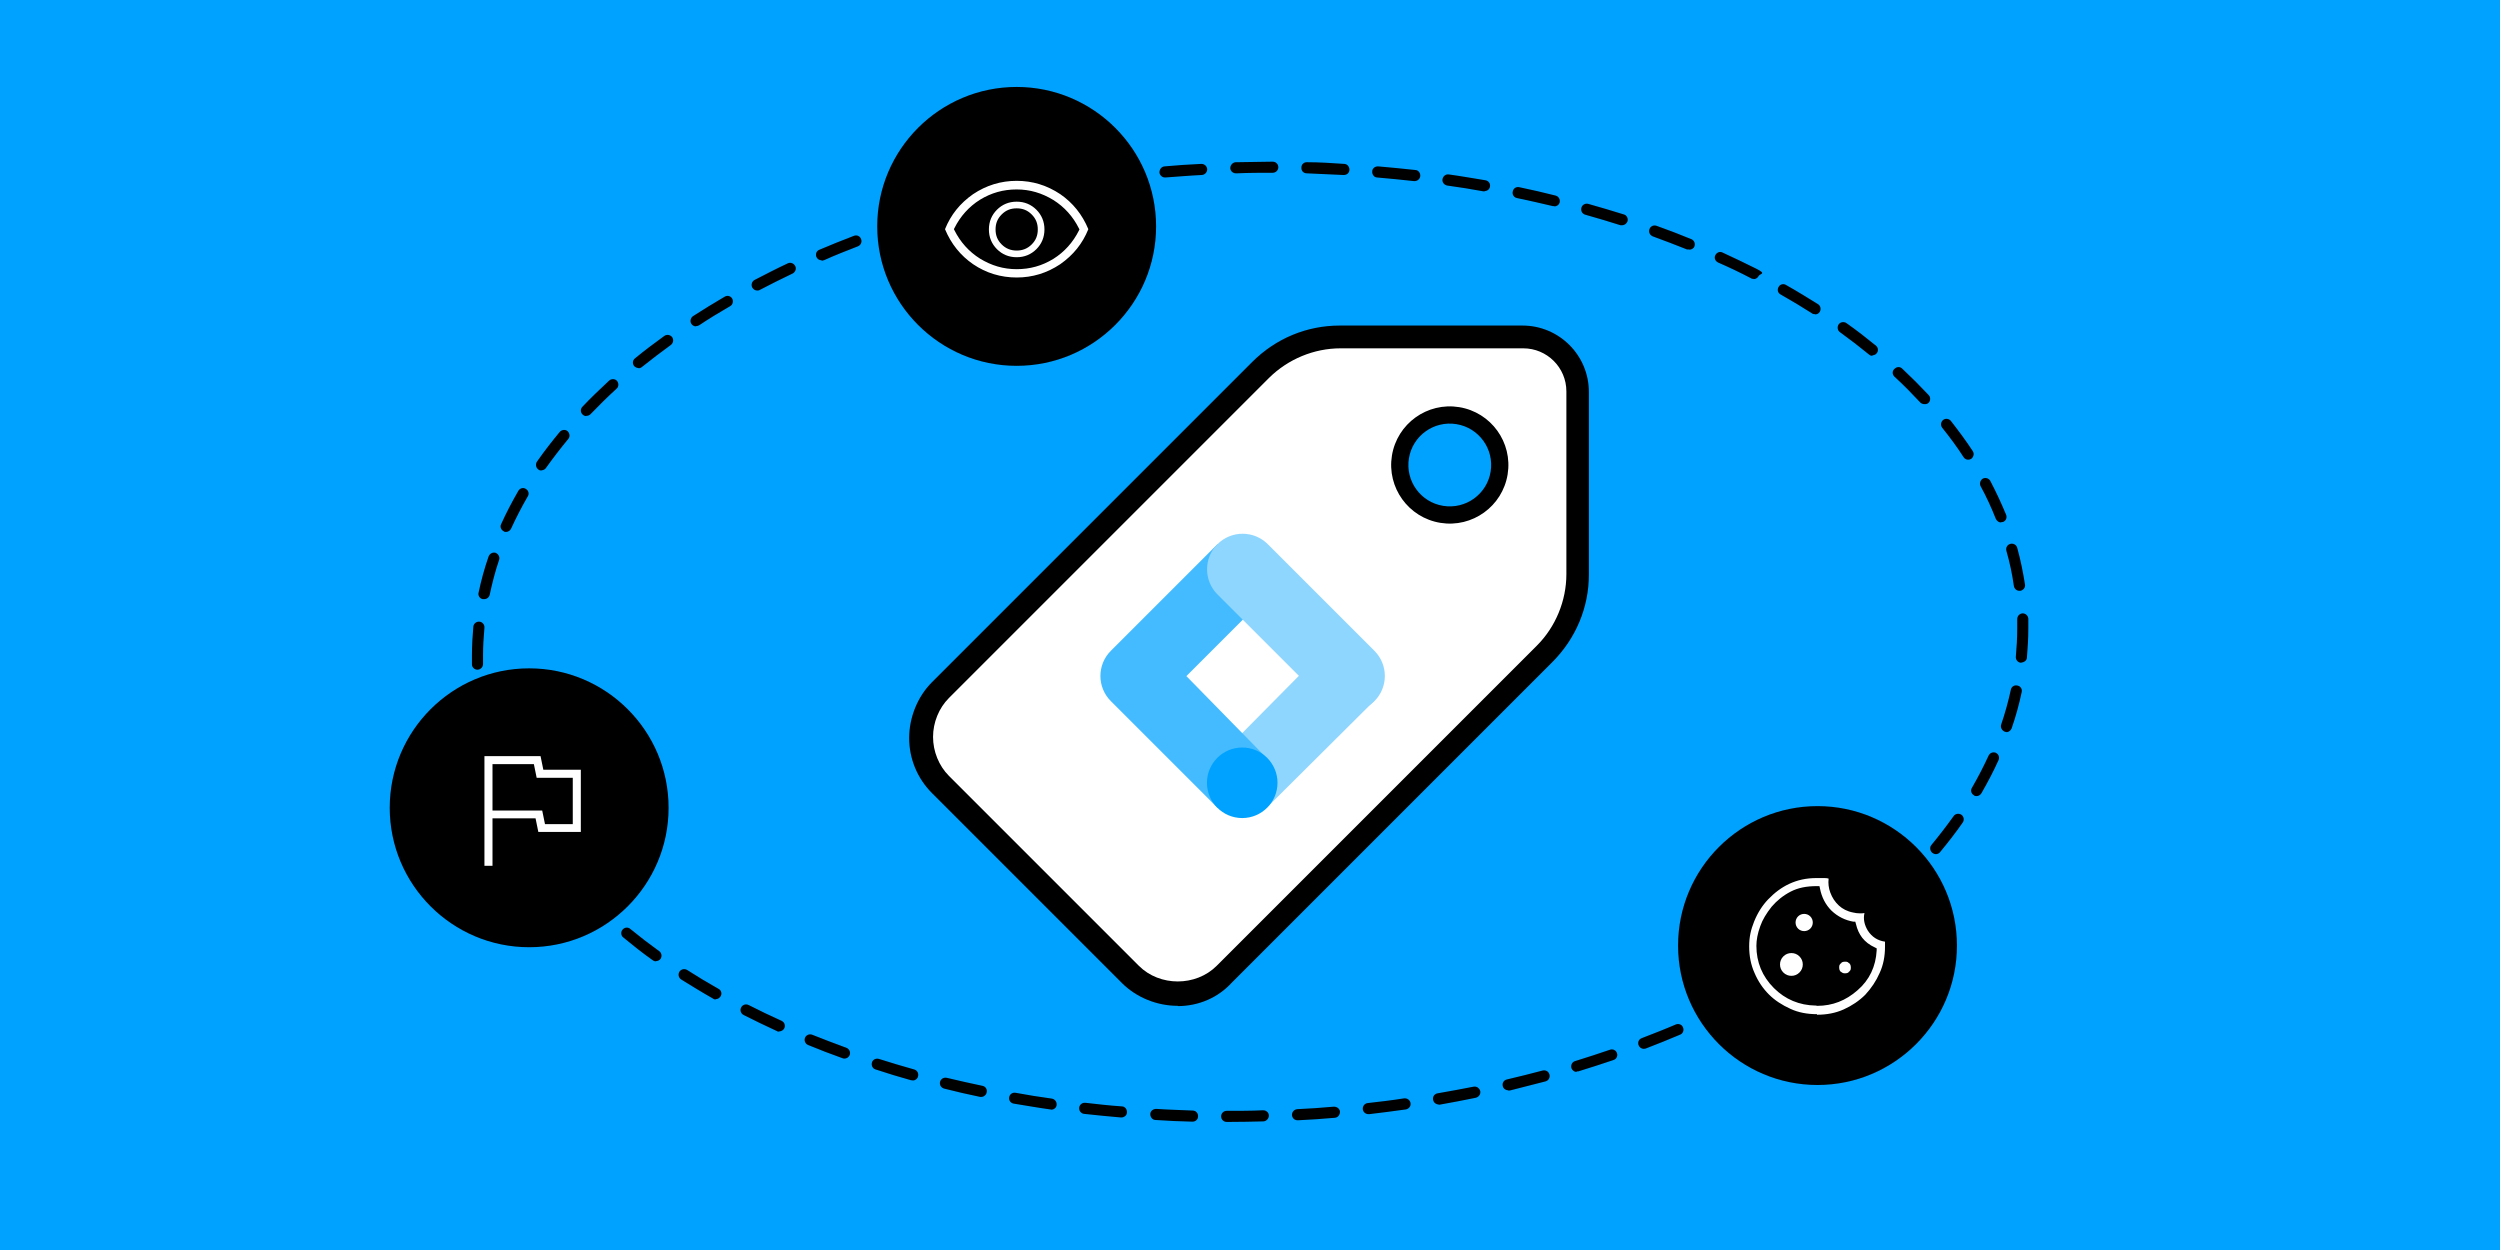 <svg width="900" height="450" viewBox="0 0 900 450" fill="none" xmlns="http://www.w3.org/2000/svg">
<rect x="0" y="0" width="900" height="450" fill="#333333" stroke="none"/>
<g clip-path="url(#clip0_1066_66927)">
<path d="M900 0H0V450H900V0Z" fill="#00A2FF"/>
<path d="M441.898 403.899H441.598C440.498 403.899 439.598 402.999 439.598 401.899C439.598 400.799 440.498 399.899 441.598 399.899H441.898C446.198 399.899 450.498 399.899 454.698 399.699H454.798C455.898 399.699 456.798 400.599 456.798 401.599C456.798 402.599 455.998 403.599 454.898 403.699C450.598 403.799 446.198 403.899 441.998 403.899H441.898ZM429.298 403.799C424.898 403.699 420.398 403.499 415.998 403.199C414.898 403.199 414.098 402.199 414.098 401.099C414.098 399.999 415.098 399.199 416.198 399.199C420.598 399.499 424.998 399.599 429.398 399.799C430.498 399.799 431.398 400.799 431.298 401.899C431.298 402.999 430.398 403.799 429.298 403.799ZM467.098 403.299C465.998 403.299 465.198 402.499 465.098 401.399C465.098 400.299 465.898 399.399 466.998 399.299C471.398 399.099 475.798 398.799 480.198 398.399C481.298 398.399 482.298 399.099 482.398 400.199C482.398 401.299 481.698 402.299 480.598 402.399C476.198 402.799 471.698 403.099 467.298 403.299H467.098ZM403.798 402.299H403.598C399.198 401.899 394.698 401.499 390.298 400.999C389.198 400.899 388.398 399.899 388.498 398.799C388.598 397.699 389.598 396.899 390.698 396.999C394.998 397.499 399.498 397.999 403.898 398.299C404.998 398.299 405.798 399.399 405.698 400.499C405.698 401.499 404.698 402.299 403.698 402.299H403.798ZM492.598 401.099C491.598 401.099 490.698 400.299 490.598 399.299C490.498 398.199 491.298 397.199 492.398 397.099C496.798 396.599 501.198 396.099 505.498 395.399C506.598 395.299 507.598 395.999 507.798 397.099C507.998 398.199 507.198 399.199 506.098 399.399C501.698 399.999 497.298 400.599 492.898 401.099H492.598ZM378.398 399.399H378.098C373.698 398.799 369.298 397.999 364.898 397.299C363.798 397.099 363.098 396.099 363.298 394.999C363.498 393.899 364.498 393.199 365.598 393.399C369.898 394.199 374.298 394.899 378.698 395.499C379.798 395.699 380.498 396.699 380.398 397.799C380.298 398.799 379.398 399.499 378.398 399.499V399.399ZM517.898 397.599C516.898 397.599 516.098 396.899 515.898 395.899C515.698 394.799 516.398 393.799 517.498 393.599C521.798 392.899 526.198 391.999 530.498 391.199C531.598 390.999 532.598 391.699 532.898 392.799C533.098 393.899 532.398 394.899 531.298 395.199C526.998 396.099 522.598 396.899 518.198 397.699H517.898V397.599ZM353.298 394.899H352.898C348.498 393.999 344.198 392.999 339.898 391.899C338.798 391.599 338.198 390.599 338.398 389.499C338.698 388.399 339.698 387.799 340.798 387.999C344.998 388.999 349.398 389.999 353.698 390.899C354.798 391.099 355.498 392.199 355.198 393.299C354.998 394.199 354.198 394.899 353.198 394.899H353.298ZM542.898 392.499C541.998 392.499 541.198 391.899 540.998 390.999C540.698 389.899 541.398 388.799 542.498 388.599C546.798 387.599 551.098 386.499 555.298 385.399C556.398 385.099 557.498 385.699 557.798 386.799C558.098 387.899 557.498 388.999 556.398 389.299C552.098 390.399 547.798 391.499 543.498 392.599H542.898V392.499ZM328.498 388.899H327.998C323.698 387.699 319.398 386.399 315.198 384.999C314.098 384.699 313.598 383.499 313.898 382.499C314.198 381.399 315.398 380.899 316.398 381.199C320.498 382.499 324.798 383.799 329.098 384.999C330.198 385.299 330.798 386.399 330.498 387.499C330.298 388.399 329.398 388.999 328.598 388.999H328.498V388.899ZM567.598 385.899C566.698 385.899 565.998 385.299 565.698 384.499C565.398 383.399 565.998 382.299 566.998 381.999C571.198 380.699 575.498 379.299 579.598 377.899C580.598 377.499 581.798 378.099 582.098 379.099C582.498 380.099 581.898 381.299 580.898 381.599C576.698 382.999 572.498 384.399 568.198 385.699H567.598V385.899ZM304.098 381.099C303.898 381.099 303.598 381.099 303.398 380.999C299.198 379.499 294.998 377.899 290.898 376.199C289.898 375.799 289.398 374.599 289.798 373.599C290.198 372.599 291.398 372.099 292.398 372.499C296.398 374.099 300.598 375.699 304.698 377.199C305.698 377.599 306.298 378.699 305.898 379.799C305.598 380.599 304.798 381.099 303.998 381.099H304.098ZM591.798 377.599C590.998 377.599 590.198 377.099 589.898 376.299C589.498 375.299 589.898 374.099 591.098 373.699C595.198 372.099 599.398 370.499 603.298 368.799C604.298 368.399 605.498 368.799 605.898 369.899C606.298 370.899 605.898 372.099 604.798 372.499C600.798 374.199 596.598 375.899 592.398 377.499C592.198 377.499 591.898 377.599 591.698 377.599H591.798ZM280.498 371.399C280.198 371.399 279.898 371.399 279.698 371.199C275.598 369.299 271.598 367.399 267.698 365.399C266.698 364.899 266.298 363.699 266.798 362.699C267.298 361.699 268.498 361.299 269.498 361.799C273.398 363.799 277.398 365.699 281.398 367.499C282.398 367.999 282.798 369.099 282.398 370.099C282.098 370.799 281.298 371.299 280.598 371.299H280.498V371.399ZM615.298 367.599C614.498 367.599 613.798 367.199 613.498 366.499C612.998 365.499 613.498 364.299 614.498 363.799C618.498 361.899 622.498 359.899 626.298 357.899C627.298 357.399 628.498 357.799 628.998 358.699C629.498 359.699 628.998 360.899 628.198 361.399C624.298 363.399 620.298 365.399 616.198 367.399C615.898 367.499 615.598 367.599 615.298 367.599ZM257.698 359.799C257.398 359.799 256.998 359.799 256.698 359.499C252.798 357.299 248.898 354.899 245.198 352.599C244.298 351.999 243.998 350.799 244.598 349.799C245.198 348.899 246.398 348.599 247.398 349.199C250.998 351.499 254.798 353.799 258.698 355.999C259.698 356.499 259.998 357.799 259.398 358.699C258.998 359.299 258.398 359.699 257.698 359.699V359.799ZM637.898 355.799C637.198 355.799 636.498 355.399 636.198 354.799C635.598 353.799 635.998 352.599 636.898 352.099C640.698 349.899 644.498 347.599 648.098 345.199C648.998 344.599 650.298 344.899 650.898 345.799C651.498 346.699 651.198 347.999 650.298 348.599C646.598 350.999 642.798 353.299 638.898 355.599C638.598 355.799 638.198 355.899 637.898 355.899V355.799ZM236.198 346.099C235.798 346.099 235.398 345.999 234.998 345.699C231.298 343.099 227.798 340.299 224.398 337.499C223.498 336.799 223.398 335.499 224.098 334.699C224.798 333.799 226.098 333.699 226.898 334.399C230.198 337.099 233.698 339.799 237.298 342.399C238.198 342.999 238.398 344.299 237.798 345.199C237.398 345.699 236.798 345.999 236.198 345.999V346.099ZM659.398 341.899C658.798 341.899 658.198 341.599 657.798 341.099C657.198 340.199 657.398 338.999 658.298 338.299C661.898 335.699 665.398 332.999 668.798 330.299C669.698 329.599 670.898 329.699 671.598 330.599C672.298 331.499 672.198 332.699 671.298 333.399C667.898 336.199 664.298 338.899 660.598 341.499C660.198 341.799 659.798 341.899 659.398 341.899ZM216.398 329.899C215.898 329.899 215.398 329.699 214.998 329.399C211.698 326.299 208.498 323.099 205.498 319.899C204.698 319.099 204.798 317.799 205.598 317.099C206.398 316.299 207.698 316.399 208.398 317.199C211.298 320.299 214.398 323.499 217.698 326.499C218.498 327.299 218.598 328.499 217.798 329.299C216.998 330.099 216.898 329.899 216.298 329.899H216.398ZM679.198 325.899C678.698 325.899 678.098 325.699 677.698 325.199C676.998 324.399 676.998 323.099 677.698 322.399C680.998 319.399 684.198 316.299 687.098 313.199C687.898 312.399 689.098 312.399 689.898 313.199C690.698 313.999 690.698 315.199 689.898 315.999C686.898 319.199 683.598 322.299 680.298 325.399C679.898 325.699 679.398 325.899 678.998 325.899H679.198ZM199.098 311.199C198.498 311.199 197.898 310.899 197.498 310.399C194.698 306.799 191.998 303.199 189.598 299.499C188.998 298.599 189.298 297.299 190.198 296.699C191.098 296.099 192.398 296.399 192.998 297.299C195.298 300.899 197.898 304.399 200.698 307.899C201.398 308.799 201.198 309.999 200.398 310.699C199.998 310.999 199.598 311.099 199.198 311.099H199.098V311.199ZM696.898 307.499C696.398 307.499 695.998 307.299 695.598 306.999C694.798 306.299 694.598 304.999 695.298 304.199C698.098 300.799 700.798 297.299 703.298 293.799C703.898 292.899 705.198 292.699 706.098 293.299C706.998 293.899 707.198 295.199 706.598 296.099C704.098 299.699 701.298 303.299 698.398 306.799C697.998 307.299 697.398 307.499 696.898 307.499ZM185.098 289.899C184.398 289.899 183.698 289.499 183.298 288.799C181.198 284.799 179.298 280.699 177.698 276.599C177.298 275.599 177.698 274.399 178.798 273.999C179.798 273.599 180.998 273.999 181.398 275.099C182.998 279.099 184.798 283.099 186.798 286.899C187.298 287.899 186.898 289.099 185.998 289.599C185.698 289.799 185.398 289.799 185.098 289.799V289.899ZM711.598 286.599C711.298 286.599 710.898 286.599 710.598 286.299C709.598 285.699 709.298 284.499 709.898 283.599C712.098 279.799 714.098 275.899 715.898 271.999C716.398 270.999 717.498 270.599 718.498 270.999C719.498 271.499 719.898 272.599 719.498 273.599C717.698 277.599 715.598 281.599 713.298 285.599C712.898 286.199 712.298 286.599 711.598 286.599ZM175.698 266.199C174.798 266.199 173.998 265.599 173.798 264.699C172.598 260.399 171.698 255.899 170.998 251.499C170.798 250.399 171.598 249.399 172.698 249.199C173.798 248.999 174.798 249.799 174.998 250.899C175.598 255.199 176.498 259.399 177.698 263.599C177.998 264.699 177.398 265.799 176.298 266.099H175.698V266.199ZM722.298 263.499C722.098 263.499 721.898 263.499 721.698 263.399C720.698 262.999 720.098 261.899 720.398 260.899C721.798 256.799 722.998 252.499 723.898 248.299C724.098 247.199 725.198 246.499 726.298 246.799C727.398 246.999 728.098 248.099 727.798 249.199C726.898 253.499 725.698 257.899 724.198 262.199C723.898 262.999 723.098 263.599 722.298 263.599V263.499ZM171.898 241.099C170.798 241.099 169.898 240.199 169.898 239.199V235.899C169.898 232.499 170.098 228.999 170.398 225.599C170.498 224.499 171.498 223.699 172.598 223.799C173.698 223.899 174.498 224.899 174.398 225.999C174.098 229.299 173.898 232.599 173.898 235.899C173.898 239.199 173.898 237.799 173.898 238.799V238.999C173.898 240.099 173.098 240.999 171.998 241.099H171.898ZM727.698 238.599H727.498C726.398 238.499 725.598 237.499 725.698 236.399C725.998 233.099 726.198 229.699 726.198 226.299C726.198 222.899 726.198 224.399 726.198 223.399V222.899C726.198 221.799 726.998 220.899 728.098 220.799C729.198 220.799 730.098 221.599 730.198 222.699V226.199C730.198 229.699 729.998 233.199 729.698 236.699C729.698 237.699 728.698 238.499 727.698 238.499V238.599ZM174.198 215.699H173.798C172.698 215.499 171.998 214.399 172.298 213.299C173.198 208.999 174.398 204.599 175.898 200.299C176.298 199.299 177.398 198.699 178.398 198.999C179.398 199.399 179.998 200.499 179.698 201.499C178.298 205.599 177.198 209.899 176.298 214.099C176.098 214.999 175.298 215.699 174.298 215.699H174.198ZM726.998 212.699C725.998 212.699 725.198 211.999 724.998 210.999C724.398 206.699 723.498 202.499 722.298 198.299C721.998 197.199 722.598 196.099 723.698 195.799C724.798 195.499 725.898 196.099 726.198 197.199C727.398 201.499 728.298 205.999 728.998 210.399C729.198 211.499 728.398 212.499 727.298 212.699H726.998ZM182.198 191.499C181.898 191.499 181.598 191.499 181.398 191.299C180.398 190.799 179.898 189.699 180.398 188.699C182.198 184.699 184.298 180.699 186.598 176.699C187.198 175.699 188.398 175.399 189.298 175.999C190.298 176.599 190.598 177.799 189.998 178.699C187.798 182.499 185.798 186.399 183.998 190.299C183.698 190.999 182.898 191.499 182.198 191.499ZM720.398 188.099C719.598 188.099 718.898 187.599 718.498 186.799C716.898 182.799 715.098 178.799 712.998 174.999C712.498 173.999 712.998 172.799 713.798 172.299C714.798 171.799 715.998 172.199 716.498 173.099C718.598 177.099 720.498 181.199 722.198 185.299C722.598 186.299 722.198 187.499 721.098 187.899C720.898 187.899 720.598 187.999 720.398 187.999V188.099ZM194.898 169.399C194.498 169.399 194.098 169.299 193.798 168.999C192.898 168.399 192.698 167.099 193.298 166.199C195.798 162.599 198.598 158.999 201.498 155.499C202.198 154.699 203.498 154.499 204.298 155.199C205.098 155.899 205.298 157.199 204.598 157.999C201.798 161.399 199.098 164.899 196.598 168.399C196.198 168.999 195.598 169.299 194.998 169.299L194.898 169.399ZM708.598 165.499C707.898 165.499 707.298 165.199 706.898 164.599C704.598 160.999 701.998 157.499 699.198 153.999C698.498 153.099 698.698 151.899 699.498 151.199C700.398 150.499 701.598 150.699 702.298 151.499C705.098 155.099 707.798 158.699 710.198 162.399C710.798 163.299 710.498 164.599 709.598 165.199C709.298 165.399 708.898 165.499 708.498 165.499H708.598ZM211.098 149.799C210.598 149.799 210.098 149.599 209.698 149.199C208.898 148.399 208.898 147.199 209.698 146.399C212.698 143.199 215.998 140.099 219.298 136.999C220.098 136.299 221.398 136.299 222.098 137.099C222.798 137.899 222.798 139.199 221.998 139.899C218.698 142.899 215.598 145.999 212.598 149.099C212.198 149.499 211.698 149.699 211.198 149.699H211.098V149.799ZM692.798 145.499C692.298 145.499 691.698 145.299 691.298 144.899C688.398 141.799 685.298 138.599 681.998 135.599C681.198 134.799 681.098 133.599 681.998 132.799C682.798 131.999 683.998 131.899 684.798 132.699C688.098 135.799 691.298 138.999 694.298 142.199C695.098 142.999 694.998 144.299 694.298 144.999C693.898 145.399 693.398 145.499 692.898 145.499H692.798ZM229.898 132.499C229.298 132.499 228.698 132.199 228.298 131.799C227.598 130.899 227.698 129.699 228.598 128.999C231.998 126.199 235.598 123.499 239.198 120.899C240.098 120.299 241.298 120.499 241.998 121.399C242.598 122.299 242.398 123.499 241.498 124.199C237.898 126.799 234.398 129.499 230.998 132.199C230.598 132.499 230.198 132.599 229.698 132.599H229.898V132.499ZM674.098 128.099C673.698 128.099 673.198 127.999 672.798 127.599C669.498 124.899 665.998 122.199 662.398 119.599C661.498 118.999 661.298 117.699 661.898 116.799C662.498 115.899 663.798 115.699 664.698 116.299C668.398 118.899 671.998 121.699 675.298 124.399C676.198 125.099 676.298 126.399 675.598 127.199C675.198 127.699 674.598 127.899 674.098 127.899V128.099ZM250.598 117.499C249.898 117.499 249.298 117.199 248.898 116.599C248.298 115.699 248.598 114.399 249.498 113.799C253.198 111.399 256.998 109.099 260.898 106.799C261.898 106.199 263.098 106.599 263.598 107.499C264.098 108.399 263.798 109.699 262.898 110.199C259.098 112.399 255.298 114.699 251.698 117.099C251.398 117.299 250.998 117.399 250.598 117.399V117.499ZM653.398 113.099C652.998 113.099 652.698 113.099 652.298 112.799C648.698 110.499 644.898 108.199 640.998 105.999C639.998 105.499 639.698 104.199 640.298 103.299C640.798 102.299 642.098 101.999 642.998 102.599C646.898 104.799 650.798 107.199 654.498 109.499C655.398 110.099 655.698 111.299 655.098 112.299C654.698 112.899 654.098 113.199 653.398 113.199V113.099ZM272.598 104.599C271.898 104.599 271.198 104.199 270.798 103.499C270.298 102.499 270.698 101.299 271.598 100.799C275.498 98.799 279.498 96.699 283.598 94.799C284.598 94.299 285.798 94.799 286.298 95.799C286.798 96.799 286.298 97.999 285.298 98.499C281.298 100.399 277.298 102.399 273.498 104.399C273.198 104.599 272.898 104.599 272.598 104.599ZM631.298 100.399C630.998 100.399 630.698 100.399 630.398 100.199C626.598 98.199 622.598 96.299 618.498 94.499C617.498 93.999 616.998 92.899 617.498 91.899C617.998 90.899 619.098 90.399 620.098 90.899C624.198 92.799 628.198 94.699 632.198 96.699C636.198 98.699 633.598 98.399 633.098 99.399C632.698 100.099 631.998 100.499 631.298 100.499V100.399ZM295.698 93.699C294.898 93.699 294.198 93.199 293.898 92.499C293.498 91.499 293.898 90.299 294.998 89.899C298.998 88.199 303.198 86.499 307.398 84.899C308.398 84.499 309.598 84.899 309.998 86.099C310.398 87.099 309.898 88.299 308.798 88.699C304.698 90.299 300.598 91.899 296.598 93.699C296.298 93.699 296.098 93.899 295.798 93.899V93.699H295.698ZM608.098 89.799C607.798 89.799 607.598 89.799 607.298 89.799C603.298 88.199 599.098 86.599 594.998 85.099C593.998 84.699 593.398 83.599 593.798 82.499C594.198 81.399 595.298 80.899 596.398 81.299C600.598 82.799 604.798 84.399 608.898 86.099C609.898 86.499 610.398 87.699 609.998 88.699C609.698 89.499 608.898 89.899 608.098 89.899V89.799ZM319.598 84.499C318.798 84.499 317.998 83.999 317.698 83.099C317.298 82.099 317.898 80.899 318.898 80.599C323.098 79.199 327.298 77.799 331.598 76.499C332.698 76.199 333.798 76.799 334.098 77.799C334.398 78.899 333.798 79.999 332.798 80.299C328.598 81.599 324.298 82.999 320.198 84.399C319.998 84.399 319.798 84.399 319.498 84.399L319.598 84.499ZM583.998 81.099H583.398C579.298 79.799 574.998 78.499 570.698 77.299C569.598 76.999 568.998 75.899 569.298 74.799C569.598 73.699 570.698 73.099 571.798 73.399C576.098 74.599 580.398 75.899 584.598 77.199C585.698 77.499 586.198 78.699 585.898 79.699C585.598 80.499 584.798 81.099 583.998 81.099ZM343.998 76.999C343.098 76.999 342.298 76.399 342.098 75.499C341.798 74.399 342.398 73.299 343.498 72.999C347.798 71.799 352.098 70.699 356.398 69.699C357.498 69.399 358.598 70.099 358.798 71.199C359.098 72.299 358.398 73.399 357.298 73.599C352.998 74.599 348.698 75.699 344.498 76.799H343.998V76.999ZM559.498 74.199H558.998C554.798 73.199 550.398 72.199 546.098 71.299C544.998 71.099 544.298 69.999 544.598 68.899C544.798 67.799 545.898 67.099 546.998 67.399C551.298 68.299 555.698 69.299 559.998 70.399C561.098 70.699 561.698 71.699 561.498 72.799C561.298 73.699 560.498 74.299 559.598 74.299L559.498 74.199ZM368.798 71.099C367.898 71.099 366.998 70.399 366.798 69.499C366.598 68.399 367.298 67.399 368.398 67.099C372.698 66.199 377.098 65.399 381.498 64.599C382.598 64.399 383.598 65.099 383.798 66.199C383.998 67.299 383.298 68.299 382.198 68.499C377.898 69.199 373.498 70.099 369.198 70.899H368.798V71.099ZM534.498 68.899H534.098C529.798 68.099 525.398 67.399 520.998 66.799C519.898 66.599 519.098 65.599 519.298 64.499C519.498 63.399 520.498 62.599 521.598 62.799C525.998 63.399 530.398 64.199 534.798 64.899C535.898 65.099 536.598 66.099 536.398 67.199C536.198 68.199 535.398 68.799 534.398 68.799H534.498V68.899ZM393.998 66.799C392.998 66.799 392.198 66.099 391.998 65.099C391.798 63.999 392.598 62.999 393.698 62.799C398.098 62.199 402.498 61.599 406.898 61.099C407.998 61.099 408.998 61.799 409.098 62.899C409.198 63.999 408.398 64.999 407.298 65.099C402.898 65.599 398.498 66.199 394.198 66.799H393.898H393.998ZM509.198 65.199H508.998C504.698 64.699 500.198 64.299 495.798 63.899C494.698 63.899 493.898 62.799 493.998 61.699C493.998 60.599 495.098 59.799 496.198 59.899C500.598 60.299 505.098 60.699 509.498 61.199C510.598 61.199 511.398 62.299 511.298 63.399C511.198 64.399 510.298 65.199 509.298 65.199H509.198ZM419.398 63.899C418.398 63.899 417.498 63.099 417.398 62.099C417.398 60.999 418.098 59.999 419.198 59.899C423.598 59.499 428.098 59.199 432.498 58.999C433.598 58.999 434.498 59.799 434.598 60.899C434.598 61.999 433.798 62.899 432.698 62.999C428.298 63.199 423.898 63.599 419.498 63.899H419.298H419.398ZM483.698 62.999H483.598C479.198 62.799 474.798 62.599 470.398 62.399C469.298 62.399 468.398 61.499 468.498 60.299C468.498 59.199 469.398 58.299 470.598 58.399C474.998 58.399 479.498 58.699 483.898 58.999C484.998 58.999 485.798 59.999 485.798 61.099C485.798 62.199 484.898 62.999 483.798 62.999H483.698ZM444.898 62.399C443.798 62.399 442.898 61.499 442.898 60.499C442.898 59.499 443.698 58.499 444.798 58.399H445.198C449.498 58.399 453.798 58.199 458.098 58.199H458.198C459.298 58.199 460.198 59.099 460.198 60.199C460.198 61.299 459.298 62.199 458.198 62.199H458.098C453.898 62.199 449.598 62.199 445.298 62.399H444.898Z" fill="black"/>
<path d="M190.497 240.602C218.197 240.602 240.697 263.102 240.697 290.802C240.697 318.502 218.197 341.002 190.497 341.002C162.797 341.002 140.297 318.502 140.297 290.802C140.297 263.102 162.797 240.602 190.497 240.602Z" fill="black"/>
<path d="M174.398 311.699V272.199H194.598L195.598 277.099H209.098V299.499H193.798L192.798 294.599H177.298V311.699H174.398ZM196.198 296.699H206.198V279.999H193.198L192.198 275.099H177.298V291.799H195.198L196.198 296.699Z" fill="white"/>
<path d="M654.302 290.199C682.002 290.199 704.502 312.699 704.502 340.399C704.502 368.099 682.002 390.599 654.302 390.599C626.602 390.599 604.102 368.099 604.102 340.399C604.102 312.699 626.602 290.199 654.302 290.199Z" fill="black"/>
<path d="M654.103 365.102C650.603 365.102 647.403 364.502 644.603 363.202C641.503 361.802 638.903 360.102 636.803 358.002C634.703 355.902 632.903 353.302 631.603 350.202C630.303 347.302 629.703 344.102 629.703 340.702C629.703 337.302 630.303 334.702 631.503 331.702C632.803 328.502 634.503 325.902 636.503 323.802C638.803 321.402 641.303 319.502 644.103 318.202C647.103 316.802 650.303 316.102 653.903 316.102C657.503 316.102 655.703 316.102 656.003 316.102C656.203 316.102 656.403 316.102 656.503 316.102H656.603C657.103 316.102 657.703 316.102 658.303 316.302C658.103 318.002 658.303 319.702 658.903 321.302C659.603 323.202 660.603 324.702 662.003 326.002C663.303 327.202 665.003 328.102 667.103 328.502C667.903 328.702 668.703 328.802 669.503 328.802C670.303 328.802 670.603 328.802 671.203 328.702C670.703 330.902 671.203 333.002 672.403 335.002C673.903 337.302 675.903 338.602 678.603 339.002V340.802C678.603 344.202 678.003 347.402 676.703 350.202C675.403 353.202 673.703 355.702 671.503 358.102C669.303 360.302 666.603 362.102 663.703 363.402C660.803 364.702 657.603 365.302 654.203 365.302H654.103V365.102ZM654.003 362.102H654.203C659.703 362.102 664.503 360.202 668.703 356.502C673.003 352.802 675.303 347.902 675.603 342.102V341.402L675.003 341.102C673.003 340.202 671.503 339.002 670.403 337.602C669.403 336.302 668.603 334.702 668.103 332.502L667.903 331.802H667.203C664.303 331.302 661.603 330.002 659.303 327.802C657.203 325.702 655.803 323.002 655.203 319.902L655.003 319.002H654.103C650.303 319.002 647.303 319.602 644.603 321.002C641.903 322.402 639.703 324.202 637.803 326.402C635.903 328.802 634.503 331.102 633.703 333.402C632.703 336.102 632.303 338.502 632.303 340.502C632.303 346.402 634.403 351.502 638.603 355.702C642.703 359.802 647.803 361.902 653.603 362.002H653.903L654.003 362.102ZM664.203 350.402C663.503 350.402 663.203 350.202 662.703 349.802H662.603C662.503 349.602 662.103 349.302 662.103 348.302C662.103 347.302 662.303 347.302 662.703 346.802H662.803C662.803 346.602 663.203 346.202 664.203 346.202C665.203 346.202 665.203 346.402 665.703 346.802H665.803C665.903 347.002 666.303 347.302 666.303 348.302C666.303 349.302 666.103 349.302 665.703 349.802H665.603C665.603 350.002 665.203 350.402 664.203 350.402ZM644.903 351.302C643.803 351.302 642.803 350.902 642.003 350.102C641.203 349.302 640.803 348.302 640.803 347.202C640.803 346.102 641.203 345.102 642.003 344.302C642.803 343.502 643.803 343.102 644.903 343.102C646.003 343.102 647.003 343.502 647.803 344.302C648.603 345.102 649.003 346.102 649.003 347.202C649.003 348.302 648.603 349.302 647.803 350.102C647.003 350.902 646.003 351.302 644.903 351.302ZM649.503 335.202C648.703 335.202 647.903 334.902 647.303 334.302C646.703 333.702 646.403 332.902 646.403 332.102C646.403 331.302 646.703 330.502 647.303 329.902C647.903 329.302 648.703 329.002 649.503 329.002C650.303 329.002 651.103 329.302 651.703 329.902C652.303 330.502 652.603 331.302 652.603 332.102C652.603 332.902 652.303 333.702 651.703 334.302C651.103 334.902 650.303 335.202 649.503 335.202Z" fill="white"/>
<path d="M365.997 31.301C393.697 31.301 416.197 53.801 416.197 81.501C416.197 109.201 393.697 131.701 365.997 131.701C338.297 131.701 315.797 109.201 315.797 81.501C315.797 53.801 338.297 31.301 365.997 31.301Z" fill="black"/>
<path d="M366.003 99.902C360.303 99.902 355.003 98.302 350.303 95.102C345.803 92.002 342.403 87.802 340.203 82.502C342.303 77.302 345.603 73.202 350.303 69.902C355.103 66.702 360.303 65.102 366.003 65.102C371.703 65.102 376.903 66.702 381.703 69.902C386.203 73.002 389.603 77.202 391.803 82.502C389.703 87.702 386.403 91.802 381.703 95.102C376.903 98.302 371.703 99.902 366.003 99.902ZM366.003 68.202C361.203 68.202 356.903 69.402 352.803 71.902C348.803 74.402 345.703 77.902 343.603 82.102L343.403 82.502L343.603 82.902C345.703 87.102 348.803 90.602 352.803 93.102C356.903 95.602 361.203 96.902 366.003 96.902C370.803 96.902 375.103 95.702 379.203 93.202C383.203 90.702 386.303 87.202 388.403 83.002L388.603 82.602L388.403 82.202C386.303 78.002 383.203 74.502 379.203 72.002C375.103 69.502 370.803 68.202 366.003 68.202ZM366.003 92.602C363.203 92.602 360.803 91.602 358.903 89.702C357.003 87.802 356.003 85.402 356.003 82.602C356.003 79.802 357.003 77.402 358.903 75.502C360.803 73.602 363.203 72.602 366.003 72.602C368.803 72.602 371.203 73.602 373.103 75.502C375.003 77.402 376.003 79.802 376.003 82.602C376.003 85.402 375.003 87.802 373.103 89.702C371.203 91.602 368.803 92.602 366.003 92.602ZM366.003 75.002C363.803 75.002 362.103 75.702 360.603 77.202C359.103 78.702 358.403 80.402 358.403 82.602C358.403 84.802 359.103 86.502 360.603 88.002C362.103 89.502 363.903 90.202 366.003 90.202C368.103 90.202 369.903 89.502 371.403 88.002C372.903 86.502 373.603 84.802 373.603 82.602C373.603 80.402 372.903 78.702 371.403 77.202C369.903 75.702 368.203 75.002 366.003 75.002Z" fill="white"/>
<path d="M423.997 362.099C416.497 362.099 409.097 359.099 403.897 353.899L335.497 285.499C330.197 280.199 327.297 273.099 327.297 265.699C327.297 258.299 330.297 250.799 335.497 245.599L450.797 130.299C459.297 121.799 470.497 117.199 482.297 117.199H548.097C561.297 117.199 571.997 127.899 571.997 141.099V206.899C571.997 218.699 567.297 229.899 558.797 238.399L443.497 353.699C438.497 359.199 431.497 362.199 423.897 362.199H423.997V362.099Z" fill="black"/>
<path d="M482.598 125.398C472.998 125.398 463.698 129.298 456.898 135.998L341.598 251.298C337.998 254.898 335.898 260.098 335.898 265.298C335.898 270.498 337.998 275.698 341.598 279.298L409.998 347.698C417.498 355.198 430.498 355.198 437.998 347.698L553.298 232.398C559.998 225.698 563.898 216.298 563.898 206.698V140.898C563.898 132.298 556.898 125.398 548.398 125.398H482.598Z" fill="white"/>
<path d="M542.749 170.77C544.613 159.267 536.798 148.431 525.294 146.568C513.791 144.705 502.955 152.52 501.092 164.023C499.229 175.526 507.044 186.362 518.547 188.225C530.051 190.088 540.886 182.273 542.749 170.77Z" fill="black"/>
<path d="M536.627 169.779C537.943 161.656 532.424 154.004 524.301 152.688C516.178 151.373 508.526 156.891 507.21 165.014C505.895 173.138 511.413 180.789 519.536 182.105C527.66 183.421 535.311 177.902 536.627 169.779Z" fill="#00A2FF"/>
<path d="M456.198 290.599L438.398 272.799L476.598 234.199L494.698 252.299L456.198 290.599Z" fill="#8FD6FF"/>
<path d="M456.398 213.998L438.298 195.898L399.898 234.298C394.898 239.298 394.898 247.398 399.898 252.398L438.298 290.798L456.098 272.998L427.098 243.398L456.498 213.998H456.398Z" fill="#45BBFF"/>
<path d="M494.797 234.298L456.397 195.898C451.397 190.898 443.297 190.898 438.297 195.898C433.297 200.898 433.297 208.998 438.297 213.998L476.697 252.398C481.697 257.398 489.797 257.398 494.797 252.398C499.797 247.398 499.797 239.298 494.797 234.298Z" fill="#8FD6FF"/>
<path d="M447.2 294.502C454.2 294.502 459.9 288.802 459.9 281.802C459.9 274.802 454.2 269.102 447.2 269.102C440.2 269.102 434.5 274.802 434.5 281.802C434.5 288.802 440.2 294.502 447.2 294.502Z" fill="#00A2FF"/>
</g>
<defs>
<clipPath id="clip0_1066_66927">
<rect width="900" height="450" fill="white"/>
</clipPath>
</defs>
</svg>
